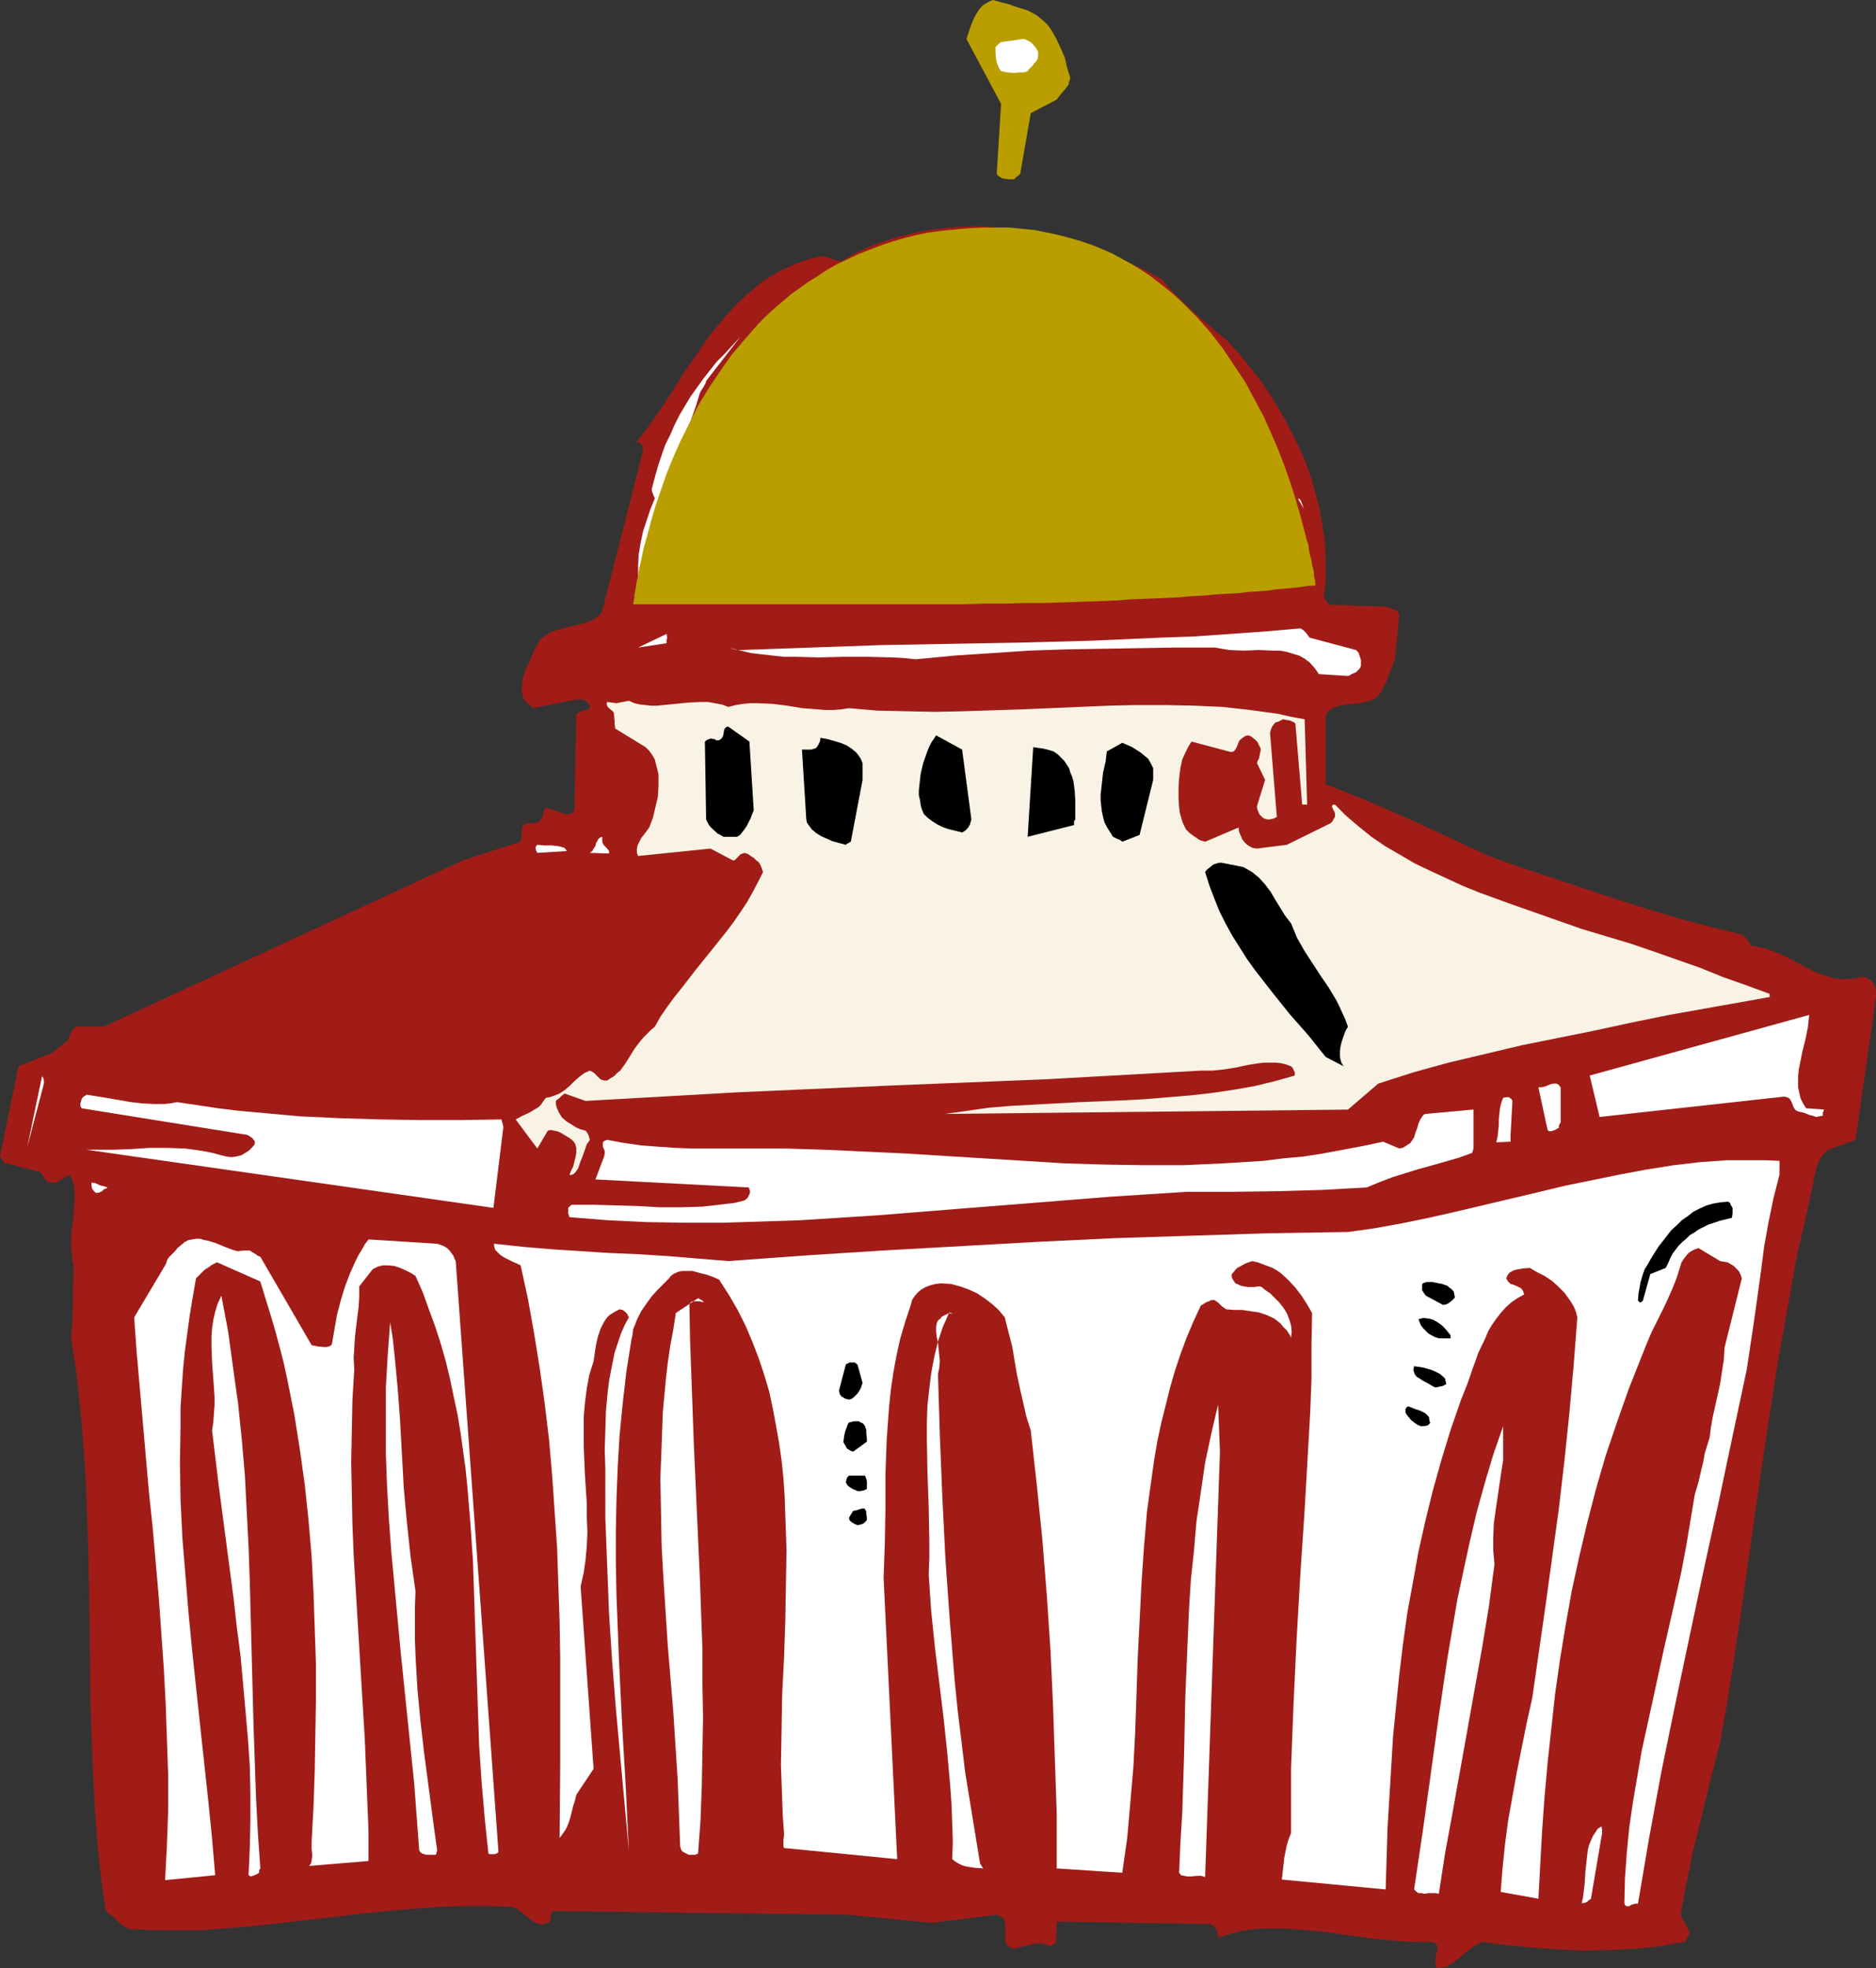 <?xml version="1.0" encoding="UTF-8" standalone="no"?>
<svg
   version="1.0"
   width="129.724mm"
   height="136.053mm"
   id="svg49"
   sodipodi:docname="Dome Building 7.wmf"
   xmlns:inkscape="http://www.inkscape.org/namespaces/inkscape"
   xmlns:sodipodi="http://sodipodi.sourceforge.net/DTD/sodipodi-0.dtd"
   xmlns="http://www.w3.org/2000/svg"
   xmlns:svg="http://www.w3.org/2000/svg">
  <rect width="100%" height="100%" fill="#333333" stroke="none"/>
  <sodipodi:namedview
     id="namedview49"
     pagecolor="#ffffff"
     bordercolor="#000000"
     borderopacity="0.25"
     inkscape:showpageshadow="2"
     inkscape:pageopacity="0.0"
     inkscape:pagecheckerboard="0"
     inkscape:deskcolor="#d1d1d1"
     inkscape:document-units="mm" />
  <defs
     id="defs1">
    <pattern
       id="WMFhbasepattern"
       patternUnits="userSpaceOnUse"
       width="6"
       height="6"
       x="0"
       y="0" />
  </defs>
  <path
     style="fill:#a11c17;fill-opacity:1;fill-rule:evenodd;stroke:none"
     d="m 490.294,260.503 v -0.808 -0.808 l -0.162,-0.808 -0.323,-0.97 -1.131,-1.131 -0.808,-0.485 -0.485,-0.162 -0.646,-0.162 -2.101,0.485 -1.939,0.162 h -1.778 l -1.939,-0.323 -1.778,-0.485 -1.778,-0.646 -1.616,-0.646 -1.778,-0.97 -3.394,-1.778 -3.555,-1.778 -1.778,-0.646 -1.778,-0.646 -1.939,-0.485 -1.939,-0.323 -0.485,-0.808 -0.485,-0.646 -0.646,-0.808 -0.808,-0.646 -8.565,-2.101 -8.565,-2.262 -8.403,-2.586 -8.242,-2.586 -16.483,-5.494 -8.242,-2.747 -8.08,-2.909 -10.666,-5.01 -10.504,-4.848 -10.504,-4.525 -5.171,-2.101 -5.333,-2.101 v -18.099 l 0.485,-0.646 0.485,-0.485 0.646,-0.485 0.646,-0.323 1.454,-0.485 1.778,-0.323 1.778,-0.162 1.778,-0.162 1.939,-0.485 1.616,-0.485 1.131,-0.97 0.808,-1.131 0.646,-1.293 0.646,-1.293 1.131,-2.909 1.131,-2.909 1.131,-11.474 -0.162,-0.485 -0.162,-0.485 -0.323,-0.162 -0.485,-0.323 -0.97,-0.323 -1.131,-0.485 -14.706,-0.485 -0.485,-0.162 -0.485,-0.485 -0.323,-0.646 -0.485,-0.485 0.485,-4.848 v -4.686 l -0.162,-4.686 -0.646,-4.525 -0.808,-4.686 -1.131,-4.363 -1.293,-4.363 -1.616,-4.363 -1.939,-4.202 -2.101,-4.202 -2.262,-4.04 -2.424,-4.04 -2.586,-3.717 -2.909,-3.717 -2.909,-3.555 -3.232,-3.555 -2.424,-1.939 -2.424,-2.101 -2.262,-1.939 -2.101,-1.939 -2.101,-1.939 -1.939,-1.939 -1.939,-2.101 -1.778,-1.939 -4.848,-2.586 -5.01,-2.262 -5.01,-2.262 -5.333,-1.778 -5.333,-1.616 -5.333,-1.293 -5.494,-0.97 -5.333,-0.646 -5.656,-0.323 h -2.586 l -2.747,0.162 -2.747,0.162 -2.747,0.323 -2.586,0.323 -2.747,0.485 -2.586,0.646 -2.586,0.646 -2.586,0.808 -2.586,0.808 -2.424,0.97 -2.586,1.131 -2.424,1.293 -2.424,1.454 -4.686,-1.454 -2.424,0.485 -2.262,0.646 -2.262,0.808 -2.101,0.97 -2.101,0.97 -1.939,1.131 -1.939,1.131 -1.778,1.293 -1.616,1.454 -1.778,1.454 -3.07,2.909 -2.909,3.394 -2.909,3.394 -2.586,3.717 -2.424,3.555 -2.586,3.717 -2.262,3.717 -2.424,3.717 -2.424,3.555 -2.424,3.394 -2.586,3.232 h 0.323 0.323 l 0.323,0.162 0.323,0.323 0.485,0.808 v 0.97 l -10.666,41.855 -0.646,0.97 -0.97,0.808 -0.97,0.646 -1.131,0.323 -1.131,0.485 -1.454,0.323 -2.586,0.646 -2.747,0.646 -1.293,0.485 -1.293,0.646 -0.97,0.646 -1.131,0.97 -0.646,1.293 -0.808,1.293 -0.646,1.616 -0.646,1.616 -0.808,1.454 -0.485,1.616 -0.485,1.454 -0.162,1.454 v 1.616 l 0.323,1.616 0.323,0.646 0.646,0.646 0.808,0.646 0.808,0.808 11.312,-2.262 h 0.97 l 1.131,0.162 0.485,0.323 0.323,0.323 0.485,0.485 0.323,0.646 -0.323,0.323 -0.323,0.323 -0.485,0.162 -0.485,0.162 -1.293,0.323 -0.485,0.323 -0.323,0.485 -0.485,24.887 -0.162,0.323 -0.323,0.323 -0.485,0.323 -0.97,0.162 -5.494,-1.778 -0.162,0.162 -0.162,0.323 -0.323,0.808 -0.162,0.808 -0.485,0.97 -0.323,0.485 -0.646,0.323 -0.808,0.162 h -0.646 -0.808 l -0.646,0.162 -0.646,0.323 -0.323,0.323 -0.162,0.323 v 0.808 0.808 l -0.162,0.97 v 0.485 l -0.162,0.646 -15.029,4.848 -93.889,43.471 h -6.787 l -0.646,0.162 -0.485,0.323 -0.323,0.323 -0.162,0.485 -0.97,2.262 -4.04,3.232 -8.888,3.555 L 0,302.196 l 0.323,0.323 0.162,0.162 v 0.162 0 l 0.162,0.162 0.162,0.323 0.323,0.485 9.211,2.424 0.323,0.162 0.162,0.162 0.485,0.808 0.485,0.808 0.646,0.646 h 0.485 l 0.485,0.162 h 1.293 l 3.555,-2.101 0.485,1.131 0.485,1.293 0.162,1.293 0.162,1.454 v 1.454 l -0.162,1.454 -0.162,3.07 -0.485,3.232 -0.162,3.07 v 1.778 l 0.162,1.454 0.162,1.616 0.323,1.454 v 2.747 l -0.162,2.586 v 4.686 l -0.162,4.525 -0.323,4.525 1.454,9.535 0.97,9.373 0.808,9.373 0.646,9.535 0.323,9.373 0.323,9.373 0.323,18.746 0.162,18.584 0.323,9.211 0.323,9.373 0.485,9.211 0.646,9.373 0.97,9.373 1.293,9.211 0.646,0.485 1.454,1.131 0.646,0.646 1.454,1.293 0.97,0.646 0.97,0.485 6.302,0.323 h 6.141 6.302 l 6.141,-0.485 6.302,-0.485 6.141,-0.646 12.605,-1.454 12.443,-1.454 6.464,-0.646 6.141,-0.485 6.302,-0.485 6.302,-0.162 h 6.302 l 6.141,0.162 0.646,0.323 0.646,0.162 0.97,0.808 1.131,0.808 1.131,0.97 0.97,0.808 1.293,0.485 0.485,0.162 h 0.808 l 0.646,-0.162 0.808,-0.162 0.323,-0.323 0.162,-0.323 0.162,-1.616 0.162,-0.323 0.323,-0.485 77.406,0.97 21.654,2.101 16.968,-2.101 0.485,0.162 0.485,0.323 0.485,0.162 0.323,0.323 0.323,0.808 0.162,0.97 v 2.101 2.262 l 0.323,0.646 0.485,0.485 0.485,0.323 0.646,0.162 h 0.646 l 0.646,-0.162 1.616,-0.323 1.778,-0.485 1.778,-0.323 h 0.646 l 0.808,0.162 0.808,0.162 0.646,0.323 h 0.646 l 0.485,-0.162 0.485,-0.485 0.323,-0.323 0.162,-5.333 40.077,0.646 0.323,0.162 0.485,0.162 0.323,0.323 0.323,0.485 0.485,1.131 0.162,1.293 3.07,-0.97 3.07,-0.808 3.394,-0.485 3.232,-0.162 h 3.394 l 3.555,0.162 3.555,0.323 3.555,0.323 7.11,0.97 7.272,0.97 3.555,0.323 3.555,0.323 3.555,0.162 h 3.394 0.808 l 0.485,0.162 0.323,0.323 0.323,0.323 0.162,0.485 v 0.323 l -0.162,0.97 -0.162,0.485 -0.162,0.485 -0.162,1.131 0.162,1.131 v 0.485 l 0.323,0.485 h 0.808 l 0.808,-0.162 0.646,-0.162 0.808,-0.323 1.293,-0.808 1.454,-1.131 1.454,-1.293 1.454,-1.131 1.454,-0.97 0.808,-0.485 0.808,-0.323 6.464,0.808 6.787,0.646 6.626,0.485 6.626,0.323 6.787,-0.162 6.626,-0.323 3.232,-0.323 3.232,-0.323 3.394,-0.646 3.232,-0.485 0.323,-0.485 0.162,-0.485 0.323,-0.646 0.485,-0.808 -2.424,-4.686 0.97,-5.494 1.131,-5.494 1.131,-5.656 1.454,-5.656 2.747,-11.474 2.909,-11.312 1.616,-9.05 1.454,-9.211 2.747,-18.099 2.586,-18.261 2.586,-18.099 2.747,-18.099 1.454,-9.211 1.616,-8.888 1.616,-9.05 1.616,-9.05 2.101,-9.05 1.939,-8.888 0.323,-1.616 0.323,-1.454 0.323,-1.454 0.323,-1.293 0.485,-1.131 0.646,-1.131 0.808,-0.97 0.97,-0.808 7.11,-2.586 z"
     id="path1" />
  <path
     style="fill:#ffffff;fill-opacity:1;fill-rule:evenodd;stroke:none"
     d="m 476.719,289.914 -4.686,-0.323 -0.808,-1.293 -0.646,-1.293 -0.323,-1.454 -0.323,-1.454 v -1.454 -1.454 l 0.162,-1.616 0.323,-1.616 0.646,-3.232 0.808,-3.232 0.646,-3.232 0.162,-1.616 0.162,-1.454 -57.368,15.837 2.586,10.827 48.318,-5.333 0.485,0.162 h 0.162 l 0.646,0.323 0.323,0.485 0.323,0.646 0.485,1.293 0.485,0.646 0.646,0.323 0.646,0.162 0.808,0.162 0.808,0.323 0.808,0.323 0.808,0.162 0.808,0.323 0.808,-0.162 0.97,-0.162 v -0.808 l 0.162,-0.323 z"
     id="path2" />
  <path
     style="fill:#ffffff;fill-opacity:1;fill-rule:evenodd;stroke:none"
     d="m 465.084,306.882 v -3.555 l -3.394,-0.162 h -3.555 -3.394 -3.394 l -6.949,0.485 -6.949,0.808 -7.11,1.131 -6.949,1.293 -7.11,1.454 -7.11,1.454 -14.221,3.394 -14.382,3.394 -7.11,1.616 -7.11,1.454 -7.11,1.293 -6.949,0.97 -20.523,0.323 -20.362,0.646 -20.2,0.646 -20.2,0.97 -20.2,1.131 -20.2,1.131 -20.2,1.293 -20.038,1.454 -7.918,-0.646 -7.757,-0.646 -7.595,-0.485 -7.757,-0.323 -15.029,-0.97 -7.595,-0.646 -7.595,-0.808 v 0.485 l 0.162,0.646 0.162,0.485 0.485,0.485 0.808,0.808 0.97,0.646 2.262,1.131 1.131,0.485 0.97,0.485 1.939,8.888 1.616,9.05 1.454,9.05 1.293,9.211 1.131,9.373 0.808,9.373 0.646,9.373 0.646,9.535 0.323,9.535 0.323,9.373 0.162,9.696 v 9.373 19.069 l -0.162,18.746 0.808,-1.131 0.808,-1.131 0.646,-1.454 0.485,-1.454 0.808,-3.232 0.485,-1.454 0.323,-1.454 4.525,-6.787 -3.394,-47.673 0.808,-3.555 0.485,-3.394 0.323,-3.555 0.162,-3.717 -0.162,-3.717 v -3.717 l -0.485,-7.434 -0.323,-7.595 v -3.878 -3.717 l 0.323,-3.717 0.485,-3.717 0.646,-3.555 1.131,-3.555 0.323,-2.262 0.323,-2.101 0.485,-2.101 0.646,-1.939 0.808,-1.616 0.485,-0.808 0.485,-0.646 0.646,-0.646 0.808,-0.485 0.808,-0.485 0.97,-0.485 0.808,0.162 0.646,0.485 0.485,0.485 0.485,0.97 -1.131,2.101 -0.97,2.262 -0.808,2.424 -0.808,2.424 -0.485,2.424 -0.485,2.424 -0.485,2.586 -0.323,2.586 -0.485,5.171 -0.162,5.171 -0.162,5.01 0.162,5.01 v 12.767 l 0.485,12.605 0.485,12.443 0.808,12.443 0.97,12.282 1.131,12.443 1.131,12.282 1.131,12.443 -0.808,-16.645 -0.97,-16.645 -0.808,-16.645 -0.646,-16.807 -0.162,-8.242 v -8.403 l 0.162,-8.403 0.323,-8.403 0.485,-8.242 0.808,-8.242 0.97,-8.403 1.293,-8.242 0.323,-1.454 0.162,-1.454 0.485,-1.131 0.485,-1.293 1.131,-2.262 1.454,-2.101 1.293,-1.778 1.454,-1.616 1.616,-1.616 1.454,-1.454 0.485,-0.646 0.646,-0.485 0.646,-0.323 0.808,-0.323 0.808,-0.162 h 0.808 1.939 l 1.778,0.485 1.939,0.485 1.778,0.646 1.454,0.646 2.586,4.04 2.262,3.878 2.101,4.202 1.778,4.202 1.616,4.202 1.454,4.363 1.293,4.363 0.97,4.525 0.808,4.363 0.808,4.525 0.646,4.525 0.485,4.686 0.323,4.686 0.162,4.686 0.323,9.373 -0.162,9.373 -0.162,9.535 -0.323,9.373 -0.485,9.373 -0.162,9.373 -0.162,9.211 0.162,4.363 0.162,4.525 0.162,4.525 0.323,4.363 v 0.808 l -0.162,0.808 v 0.646 0.808 0.323 l 0.162,0.485 29.573,2.909 -3.555,-73.529 0.323,-9.05 0.162,-9.05 v -9.05 l 0.323,-8.888 0.323,-4.525 0.323,-4.363 0.485,-4.525 0.646,-4.363 0.808,-4.363 0.97,-4.363 1.293,-4.363 1.454,-4.363 0.323,-1.293 0.646,-0.97 0.808,-0.97 0.97,-0.808 1.131,-0.646 1.293,-0.485 1.293,-0.323 1.454,-0.162 2.586,0.162 2.424,0.646 2.262,0.808 2.101,0.97 1.939,1.293 1.939,1.454 1.778,1.616 1.616,1.939 0.97,3.878 0.97,3.717 0.646,3.878 0.646,3.717 0.808,3.717 0.808,3.555 0.808,3.555 1.131,3.555 1.616,14.544 1.454,14.383 1.131,14.221 0.97,14.383 0.646,14.059 0.485,14.221 0.485,14.221 v 14.383 l 17.13,1.131 0.646,-4.525 0.646,-4.525 0.808,-9.211 0.808,-9.373 0.485,-9.373 0.646,-19.069 0.485,-9.535 0.485,-9.696 0.646,-9.535 0.808,-9.535 0.646,-4.686 0.646,-4.686 0.646,-4.525 0.808,-4.686 0.97,-4.525 1.131,-4.525 1.131,-4.525 1.293,-4.525 1.454,-4.363 1.616,-4.363 1.778,-4.202 1.939,-4.202 0.808,-0.485 0.808,-0.485 0.646,-0.162 v -0.162 h 0.162 l 0.485,-0.162 h 0.646 l 0.485,0.323 0.485,0.323 0.485,0.485 0.485,0.485 1.131,0.808 2.101,0.162 h 2.101 l 2.101,0.323 2.262,0.323 1.939,0.646 2.101,0.97 0.808,0.646 0.808,0.646 0.808,0.97 0.808,0.808 0.323,0.485 0.323,0.485 0.323,0.485 0.162,0.485 v 0.162 l 0.162,-1.778 -0.162,-1.616 -0.485,-1.616 -0.646,-1.616 -0.808,-1.293 -1.131,-1.454 -1.131,-1.131 -1.293,-1.293 -0.97,-0.646 -0.646,-0.485 -0.323,-0.323 -0.323,-0.162 v 0 l -0.162,-0.162 h -0.808 l -0.808,0.162 h -1.778 l -0.97,-0.162 -0.808,-0.162 -0.646,-0.323 -0.808,-0.323 -0.323,-0.485 -0.323,-0.485 -0.323,-0.646 v -0.808 l 0.485,-0.485 0.485,-0.646 0.485,-0.485 0.646,-0.323 1.454,-0.808 1.778,-0.646 1.454,0.323 1.293,0.485 1.293,0.485 1.293,0.485 1.131,0.646 1.131,0.808 1.939,1.778 1.778,1.939 1.616,2.101 1.454,2.262 1.293,2.262 -0.162,8.565 v 8.727 l -0.323,8.565 -0.485,8.565 -0.97,16.968 -1.131,16.968 -0.97,16.807 -0.808,16.968 -0.323,8.403 -0.323,8.403 v 8.403 8.565 l -0.646,1.616 -0.485,1.616 -0.323,1.616 -0.323,1.616 -0.323,2.909 -0.162,1.454 -0.162,1.293 27.149,2.586 0.485,-15.999 0.485,-8.08 0.485,-7.918 0.485,-8.08 0.808,-8.08 0.808,-7.918 0.97,-8.08 1.131,-8.08 1.454,-7.918 1.454,-8.08 1.778,-7.918 1.939,-7.918 2.262,-8.08 2.424,-7.918 2.747,-7.918 1.616,-4.04 1.454,-4.202 1.454,-4.04 1.778,-3.717 0.808,-1.939 0.97,-1.616 1.131,-1.616 1.131,-1.454 1.293,-1.454 1.454,-1.293 1.616,-1.131 1.778,-0.97 -0.162,-0.485 -0.162,-0.485 -0.485,-0.646 -0.646,-0.323 -0.646,-0.323 -0.808,-0.323 -0.646,-0.162 -0.646,-0.646 -0.485,-0.808 0.323,-0.808 0.485,-0.646 0.808,-0.485 0.808,-0.323 0.97,-0.162 0.808,-0.162 1.939,-0.162 1.939,1.131 1.939,0.97 1.939,1.293 1.616,1.454 1.616,1.616 1.293,1.778 0.646,0.97 0.646,1.131 0.485,1.293 0.323,1.293 -0.97,12.605 -1.131,12.605 -1.293,12.443 -1.454,12.443 -3.394,24.725 -3.555,24.725 -1.454,6.464 -1.293,6.464 -1.293,6.464 -1.131,6.302 -1.131,6.302 -0.808,6.141 -0.646,6.302 -0.485,6.141 v 0 l 9.858,1.778 0.485,-8.888 0.485,-8.888 0.646,-8.888 0.808,-9.05 0.97,-8.888 0.97,-8.888 1.293,-9.05 1.454,-8.888 1.616,-9.05 1.939,-8.888 2.101,-8.888 2.262,-8.727 2.586,-8.888 2.909,-8.565 3.07,-8.727 3.394,-8.565 1.293,-3.232 1.293,-3.07 2.909,-5.818 1.293,-2.747 1.293,-2.909 1.131,-2.909 0.97,-3.07 0.162,-0.646 0.485,-0.808 0.485,-0.646 0.485,-0.646 0.646,-0.646 0.808,-0.485 0.646,-0.323 0.97,-0.323 5.656,3.394 0.97,0.162 0.97,0.162 0.808,0.485 0.808,0.485 0.646,0.646 0.646,0.646 0.485,0.97 0.323,0.97 -4.525,18.099 -0.162,3.07 -0.485,3.07 -0.485,3.232 -0.646,2.909 -0.646,2.909 -0.646,2.909 -0.485,2.747 -0.323,2.586 -0.646,2.101 -0.646,2.101 -0.323,1.939 -0.485,1.939 -0.808,3.555 -0.485,1.616 -0.485,1.616 -1.131,6.787 -1.131,6.787 -1.293,6.787 -1.454,6.626 -3.07,13.413 -2.909,13.413 -2.909,13.251 -1.131,6.626 -1.131,6.626 -0.97,6.626 -0.646,6.626 -0.485,6.626 -0.162,6.626 0.162,0.485 0.323,0.323 h 0.323 0.485 l 0.485,-0.323 0.485,-0.162 0.646,-0.162 h 0.646 l 1.454,-8.565 1.454,-8.565 3.232,-17.453 3.555,-17.291 3.717,-17.615 3.717,-17.453 1.939,-8.888 1.939,-8.727 3.717,-17.615 3.717,-17.453 0.97,-6.464 0.97,-6.464 1.778,-12.767 0.808,-6.302 1.131,-6.302 1.293,-6.302 z"
     id="path3" />
  <path
     style="fill:#f8f3e4;fill-opacity:1;fill-rule:evenodd;stroke:none"
     d="m 462.499,259.695 -6.141,-2.262 -5.979,-2.101 -5.979,-2.424 -11.958,-4.202 -6.141,-2.101 -6.464,-1.939 -6.464,-1.939 -17.938,-6.302 -8.888,-3.232 -4.363,-1.778 -4.202,-1.939 -4.202,-1.939 -4.04,-1.939 -3.878,-2.262 -3.878,-2.262 -3.555,-2.424 -3.394,-2.747 -3.232,-2.747 -2.909,-2.909 h -0.485 l -0.162,0.162 -0.162,0.323 0.162,0.323 0.162,0.485 0.323,0.485 0.162,0.485 v 0.323 0.646 l -0.323,0.485 -0.323,0.646 -0.485,0.485 -11.474,5.656 -7.757,0.97 -1.131,-0.162 -0.646,-0.323 -0.808,-0.485 -0.646,-0.646 -0.646,-0.808 -0.323,-0.808 -0.485,-1.131 -0.162,-1.131 -8.726,3.717 -0.485,-0.162 -0.646,-0.162 -0.646,-0.323 -0.646,-0.485 -0.97,-0.646 -0.808,-0.646 -0.808,-0.808 -0.485,-0.97 -0.485,-1.131 -0.323,-1.131 -0.323,-1.131 -0.162,-1.293 -0.162,-2.424 v -2.747 l 0.162,-2.586 0.323,-2.586 0.485,-2.262 0.808,-1.778 0.808,-1.616 0.808,-1.293 10.342,2.747 0.646,-0.162 0.323,-0.323 0.323,-0.485 0.323,-0.646 0.485,-1.293 0.485,-0.485 0.646,-0.485 0.485,-0.323 0.646,-0.162 0.646,0.162 0.485,0.323 0.808,0.646 0.646,0.646 0.323,0.808 0.323,0.485 0.162,0.646 -0.162,0.808 -0.162,0.808 -0.162,0.808 -0.323,0.485 -0.162,0.646 2.101,4.363 -2.101,6.787 v 0.485 l 0.162,0.646 0.485,1.131 0.485,0.485 0.323,0.323 0.646,0.323 0.646,0.162 h 0.485 l 0.808,-0.162 0.485,-0.162 0.646,-0.323 -1.778,-21.978 0.162,-0.646 0.162,-0.485 0.323,-0.646 0.485,-0.646 0.323,-0.323 0.646,-0.162 0.646,-0.323 0.646,-0.323 0.808,0.162 0.97,0.162 0.808,0.323 0.323,0.162 0.323,0.323 1.778,21.17 h 1.293 l -0.646,-22.301 -3.555,-0.646 -3.555,-0.808 -3.555,-0.485 -3.555,-0.485 -7.272,-0.808 -7.434,-0.323 -7.434,-0.162 h -7.434 l -7.434,0.162 -7.595,0.323 -15.19,0.646 -15.19,0.485 -7.434,0.162 -7.434,-0.162 -7.595,-0.162 -7.434,-0.646 -2.101,0.323 -1.939,0.162 h -2.101 l -1.939,-0.162 -4.202,-0.323 -3.878,-0.646 -3.878,-0.485 -3.878,-0.162 h -1.778 l -1.939,0.162 -1.939,0.323 -1.939,0.485 -1.778,-0.646 -1.778,-0.323 -1.778,-0.323 h -1.778 l -3.394,0.162 -3.232,0.323 -3.232,0.323 -1.616,0.162 h -1.616 l -1.454,-0.162 -1.454,-0.162 -1.454,-0.323 -1.454,-0.646 -0.808,0.162 -0.808,0.162 -1.616,0.323 -1.293,-0.162 -1.131,-0.162 -0.162,0.485 0.162,0.485 0.162,0.323 0.485,0.485 0.808,0.646 0.323,0.485 v 0.485 l 0.162,1.616 v 0.808 l 0.162,1.131 7.918,4.848 0.97,0.97 0.808,1.131 0.646,1.131 0.323,1.293 0.323,1.293 0.323,1.293 v 1.454 1.454 l -0.162,2.909 -0.646,2.747 -0.646,2.747 -0.97,2.586 -1.454,1.939 -0.646,0.808 -0.485,0.97 -0.485,0.97 -0.162,0.97 v 0.97 l 0.323,0.808 18.907,-1.939 5.818,3.07 h 0.485 l 0.323,-0.323 0.646,-0.646 0.646,-0.646 0.485,-0.162 0.485,-0.162 0.97,0.323 0.646,0.485 0.808,0.485 0.646,0.646 0.646,0.485 0.485,0.808 0.323,0.808 0.323,0.97 -1.293,2.586 -1.454,2.747 -1.454,2.586 -1.616,2.424 -1.778,2.586 -1.939,2.586 -3.878,4.848 -4.04,5.01 -3.878,5.01 -1.939,2.424 -1.778,2.424 -1.778,2.586 -1.454,2.586 -1.131,0.97 -0.97,0.97 -0.97,0.97 -0.808,0.97 -1.454,1.939 -1.293,2.101 -1.131,1.778 -1.293,1.778 -0.808,0.646 -0.808,0.808 -0.808,0.485 -0.97,0.646 h -0.808 l -0.646,-0.162 -0.485,-0.323 -0.485,-0.485 -0.485,-0.485 -0.485,-0.485 -0.485,-0.323 -0.646,-0.323 -1.454,0.646 -1.293,0.97 -1.293,1.131 -1.131,1.131 -1.293,1.131 -1.454,0.97 -1.616,0.646 -0.97,0.323 -0.97,0.162 -0.646,0.808 -0.323,0.485 -0.323,0.485 -0.646,0.646 -0.808,0.485 -1.616,0.97 -1.778,0.808 -1.778,0.97 5.656,7.595 2.747,-4.686 0.808,-0.162 0.808,0.162 0.808,0.162 0.808,0.323 1.616,0.97 0.808,0.485 0.646,0.485 0.485,0.485 0.323,0.485 0.323,1.131 v 1.131 l -0.162,1.131 -0.323,1.293 -0.323,1.293 -0.485,0.97 -0.485,1.131 0.323,0.162 0.485,-0.162 0.323,-0.162 0.323,-0.323 0.485,-0.646 0.323,-0.485 0.485,-1.454 0.646,-1.616 0.646,-1.778 0.485,-1.454 0.485,-0.646 0.323,-0.485 -0.162,-0.485 -0.162,-0.646 -0.323,-0.646 -0.485,-0.646 -1.293,-0.323 -1.131,-0.485 -1.293,-0.808 -1.293,-0.808 -1.131,-0.97 -0.808,-1.293 -0.646,-1.454 -0.162,-0.808 v -0.808 l 0.323,-0.323 0.485,-0.323 0.646,-0.646 0.808,-0.646 5.494,1.939 20.038,-1.131 19.877,-1.131 40.238,-1.778 40.238,-1.616 20.2,-1.131 20.2,-1.131 h 1.454 1.616 l 3.07,-0.323 3.07,-0.485 2.909,-0.646 3.07,-0.485 1.454,-0.162 h 1.454 1.454 l 1.454,0.162 1.293,0.323 1.293,0.485 0.485,0.485 0.162,0.485 0.323,0.485 v 0.97 l -5.171,1.454 -5.333,1.293 -5.494,0.97 -5.494,0.808 -5.656,0.646 -5.818,0.485 -5.818,0.485 -5.818,0.323 -11.797,0.485 -11.797,0.646 -5.979,0.323 -5.818,0.485 -5.656,0.808 -5.818,0.808 105.363,-1.131 7.918,-6.787 4.525,-1.454 4.525,-1.454 9.373,-2.586 9.534,-2.262 9.534,-2.262 19.23,-3.878 9.696,-2.101 9.534,-1.939 26.341,-4.686 z"
     id="path4" />
  <path
     style="fill:#000000;fill-opacity:1;fill-rule:evenodd;stroke:none"
     d="m 452.803,317.063 v -0.646 -0.808 l -0.485,-0.808 -0.162,-0.485 -0.485,-0.323 -1.939,0.162 -1.939,0.323 -1.778,0.485 -1.778,0.808 -1.616,0.808 -1.454,1.131 -1.616,1.131 -1.293,1.293 -1.454,1.293 -1.131,1.454 -1.131,1.454 -1.131,1.454 -1.939,3.07 -0.808,1.454 -0.808,1.293 -0.485,1.293 -0.323,1.131 -0.323,1.131 -0.162,0.97 -0.323,1.778 -0.162,1.939 0.323,0.323 0.162,0.162 0.485,-0.162 0.323,-0.323 1.939,-6.949 4.04,-1.616 0.646,-1.293 0.485,-1.131 0.646,-1.293 1.616,-2.101 0.97,-0.97 0.97,-0.808 0.97,-0.97 1.131,-0.646 1.131,-0.808 1.293,-0.646 1.293,-0.646 1.454,-0.485 1.454,-0.485 3.232,-0.808 z"
     id="path5" />
  <path
     style="fill:#ffffff;fill-opacity:1;fill-rule:evenodd;stroke:none"
     d="m 418.705,478.989 v -0.808 l -0.162,-0.97 -0.97,0.646 -0.646,0.97 -0.646,0.97 -0.485,1.131 -0.485,1.131 -0.323,1.293 -0.323,2.747 -0.323,2.909 -0.162,2.909 -0.323,2.747 -0.162,1.293 -0.323,1.293 h 0.646 l 0.808,-0.323 0.485,-0.485 0.323,-0.162 0.162,-0.162 z"
     id="path6" />
  <path
     style="fill:#ffffff;fill-opacity:1;fill-rule:evenodd;stroke:none"
     d="m 407.878,293.308 v -9.211 l -0.323,-0.323 -0.162,-0.323 -0.646,-0.323 h -0.808 l -0.646,0.162 -1.616,0.646 -0.808,0.162 h -0.808 l 2.262,10.504 0.162,0.646 0.323,0.323 h 0.323 0.323 l 0.97,-0.323 0.485,-0.323 0.485,-0.162 v -0.162 -0.323 l 0.162,-0.485 z"
     id="path7" />
  <path
     style="fill:#ffffff;fill-opacity:1;fill-rule:evenodd;stroke:none"
     d="m 394.788,296.54 0.485,-8.888 -0.162,-0.323 -0.323,-0.323 -0.485,-0.323 h -0.646 l -0.808,0.162 -0.485,1.293 -0.323,1.293 -0.162,1.454 -0.162,1.454 v 1.616 l -0.323,3.07 -0.323,1.454 3.717,-0.162 z"
     id="path8" />
  <path
     style="fill:#ffffff;fill-opacity:1;fill-rule:evenodd;stroke:none"
     d="m 392.849,381.543 v -8.888 l -2.586,7.434 -2.262,7.595 -2.101,7.595 -1.778,7.595 -1.616,7.434 -1.616,7.595 -1.293,7.595 -1.293,7.595 -2.262,15.191 -2.101,15.191 -2.101,15.029 -2.262,15.191 0.485,0.485 0.646,0.485 h 0.808 l 0.808,0.162 0.97,-0.162 h 0.97 0.97 l 0.808,0.162 1.616,-10.504 1.939,-10.504 0.97,-5.494 0.97,-5.333 1.939,-10.827 3.878,-21.655 1.778,-10.827 1.454,-10.989 -0.323,-3.555 v -3.555 l 0.162,-3.555 0.485,-3.555 0.485,-3.232 0.485,-3.394 0.485,-3.232 z"
     id="path9" />
  <path
     style="fill:#ffffff;fill-opacity:1;fill-rule:evenodd;stroke:none"
     d="m 385.092,300.095 v -10.181 l -12.443,1.131 -0.485,0.162 -0.323,0.323 -0.646,0.97 -0.485,1.131 -0.323,1.131 -0.485,1.293 -0.323,1.131 -0.646,0.97 -0.323,0.485 -0.485,0.323 -0.485,0.323 -0.485,0.323 -0.646,0.323 -0.808,0.162 -4.202,-1.778 -5.333,1.131 -5.171,0.97 -5.171,0.97 -5.171,0.808 -5.333,0.485 -5.171,0.646 -5.171,0.323 -5.171,0.323 -10.504,0.485 h -10.342 l -10.342,-0.162 -10.504,-0.323 -10.342,-0.646 -10.504,-0.646 -20.846,-1.293 -10.342,-0.485 -10.504,-0.485 -10.504,-0.323 h -10.504 -9.211 -4.525 l -4.363,-0.162 -4.525,-0.323 -4.363,-0.323 -4.525,-0.646 -4.363,-0.808 -0.485,0.162 -0.323,0.162 -0.323,0.323 v 0.485 0.646 l 0.485,1.131 v 0.646 l -0.162,0.808 -2.262,5.979 40.077,2.101 0.162,0.485 0.162,0.485 v 0.323 l -0.162,0.485 -0.485,0.97 -0.808,0.646 -2.586,0.646 -2.747,0.323 -2.747,0.323 -2.909,0.323 -5.494,0.162 h -5.656 l -5.818,-0.323 -5.656,-0.162 -5.656,-0.162 h -5.818 l -0.323,0.162 -0.323,0.323 -0.323,0.323 v 0.485 0.97 l 0.323,0.97 10.019,0.808 10.019,0.485 10.019,0.162 h 10.181 l 10.019,-0.323 10.019,-0.323 10.181,-0.646 10.019,-0.646 20.2,-1.616 20.362,-1.616 20.2,-1.616 10.019,-0.646 10.181,-0.646 h 11.958 l 11.635,-0.162 11.474,-0.323 5.818,-0.323 5.979,-0.323 3.555,-1.454 3.394,-1.293 6.787,-2.101 3.555,-0.97 3.394,-0.97 3.394,-0.97 3.555,-1.293 z"
     id="path10" />
  <path
     style="fill:#000000;fill-opacity:1;fill-rule:evenodd;stroke:none"
     d="m 379.921,337.425 -0.646,-0.646 -0.485,-0.323 -0.485,-0.485 -1.454,-0.485 -1.616,-0.323 -0.808,-0.162 h -0.808 -0.808 l -0.97,0.323 -0.162,0.323 v 0.485 0.485 0.485 l 0.485,0.808 0.485,0.646 4.525,2.424 0.808,-0.162 0.646,-0.323 0.808,-0.646 0.808,-0.808 z"
     id="path11" />
  <path
     style="fill:#000000;fill-opacity:1;fill-rule:evenodd;stroke:none"
     d="m 379.113,348.899 -0.646,-0.808 -0.808,-0.97 -0.808,-0.808 -1.131,-0.808 -1.131,-0.646 -1.131,-0.323 -1.454,-0.162 -0.646,0.162 -0.646,0.162 0.323,0.808 0.323,0.808 0.646,0.808 0.646,0.646 0.646,0.646 0.808,0.485 0.97,0.485 0.97,0.323 h 3.07 z"
     id="path12" />
  <path
     style="fill:#000000;fill-opacity:1;fill-rule:evenodd;stroke:none"
     d="m 377.659,360.211 -0.646,-0.646 -0.808,-0.646 -0.97,-0.485 -1.131,-0.485 -1.131,-0.323 -1.131,-0.323 -1.131,-0.162 -1.131,-0.162 -0.162,0.646 v 0.485 l 0.162,0.485 0.162,0.485 0.485,0.646 0.808,0.485 0.97,0.646 0.97,0.485 1.939,1.131 h 0.646 l 0.646,-0.162 0.808,-0.162 0.97,-0.485 z"
     id="path13" />
  <path
     style="fill:#000000;fill-opacity:1;fill-rule:evenodd;stroke:none"
     d="m 373.619,371.362 -0.162,-1.131 -0.485,-0.485 -0.485,-0.485 -1.293,-0.646 -1.454,-0.485 -0.808,-0.323 -0.808,-0.323 -0.485,0.162 -0.162,0.323 -0.162,0.323 v 0.323 0.323 l 0.162,0.485 0.646,0.808 0.646,0.808 0.808,0.646 0.97,0.646 0.808,0.323 h 0.646 l 0.97,-0.162 0.323,-0.162 0.323,-0.323 0.162,-0.323 z"
     id="path14" />
  <path
     style="fill:#ffffff;fill-opacity:1;fill-rule:evenodd;stroke:none"
     d="m 355.681,173.399 v -0.97 l -0.323,-0.97 -0.323,-0.97 -0.323,-0.323 -0.323,-0.323 -12.12,-3.232 -0.97,-1.293 -0.646,-0.646 -0.808,-0.485 -9.211,0.808 -9.05,0.646 -9.211,0.646 -9.05,0.323 -18.261,0.808 -18.261,0.485 -18.099,0.323 -18.261,0.323 -18.261,0.646 -18.261,0.646 h -0.97 l -0.97,-0.162 -0.646,-0.162 -0.323,-0.162 v 0 l 2.586,0.646 2.747,0.646 2.747,0.323 2.909,0.323 2.909,0.323 h 3.07 l 6.141,0.162 6.302,-0.162 h 6.302 l 6.464,0.162 3.07,0.162 3.07,0.323 5.171,-0.485 5.01,-0.485 9.858,-0.646 9.534,-0.646 9.534,-0.323 9.696,-0.162 9.534,-0.162 9.696,-0.162 h 10.181 l 1.778,0.323 1.939,0.323 3.878,0.162 3.878,-0.162 3.717,0.162 h 1.778 l 1.778,0.323 1.616,0.485 1.616,0.485 1.454,0.808 1.293,0.97 1.293,1.454 0.485,0.646 0.646,0.97 7.595,0.485 0.485,-0.162 0.485,-0.323 1.131,-0.485 0.485,-0.485 0.485,-0.485 0.323,-0.646 z"
     id="path15" />
  <path
     style="fill:#000000;fill-opacity:1;fill-rule:evenodd;stroke:none"
     d="m 351.156,278.602 -0.323,-0.485 -0.323,-0.646 -0.323,-1.293 v -1.454 l 0.162,-1.293 0.323,-1.293 0.485,-1.454 0.485,-1.293 0.646,-1.131 -0.646,-1.778 -0.808,-1.778 -0.808,-1.778 -0.808,-1.616 -1.939,-3.232 -2.101,-3.07 -2.101,-3.232 -2.101,-3.232 -1.939,-3.394 -0.808,-1.939 -0.808,-1.939 -1.616,-2.101 -1.293,-2.101 -1.293,-2.101 -1.131,-1.939 -1.454,-1.939 -1.616,-1.778 -0.808,-0.646 -0.97,-0.808 -1.131,-0.646 -1.131,-0.646 -5.656,-1.131 h -0.646 l -0.646,0.162 -0.97,0.323 -0.97,0.808 -0.646,0.485 -0.485,0.646 1.131,3.555 1.293,3.394 1.293,3.232 1.616,3.232 1.778,3.232 1.939,3.07 1.939,3.07 2.101,2.909 4.525,5.818 4.525,5.656 4.848,5.494 4.525,5.656 z"
     id="path16" />
  <path
     style="fill:#ffffff;fill-opacity:1;fill-rule:evenodd;stroke:none"
     d="m 340.976,133.322 -0.323,-0.646 -0.323,-0.97 -0.323,-0.808 -0.323,-0.485 -0.485,-0.162 z"
     id="path17" />
  <path
     style="fill:#ffffff;fill-opacity:1;fill-rule:evenodd;stroke:none"
     d="m 326.916,125.242 -28.442,1.293 25.371,1.293 v 0 l 0.162,0.162 0.485,-0.162 0.646,-0.323 0.646,-0.485 0.646,-0.485 0.485,-0.485 0.162,-0.485 -0.162,-0.162 z"
     id="path18" />
  <path
     style="fill:#ffffff;fill-opacity:1;fill-rule:evenodd;stroke:none"
     d="m 323.684,105.365 -0.646,-0.97 -14.867,-1.293 -0.485,0.162 -0.485,0.485 -0.162,0.646 -0.323,0.485 -0.323,0.485 -0.323,0.485 -0.485,0.323 h -0.808 18.907 z"
     id="path19" />
  <path
     style="fill:#ffffff;fill-opacity:1;fill-rule:evenodd;stroke:none"
     d="m 318.836,379.28 -0.485,-12.282 -1.778,7.595 -1.616,7.595 -1.131,7.757 -1.131,7.595 -0.646,7.595 -0.808,7.595 -0.485,7.595 -0.323,7.595 -0.646,15.191 -0.323,15.352 -0.485,15.352 -0.485,7.757 -0.323,7.757 0.485,0.646 0.808,0.162 0.808,0.162 h 0.97 l 1.778,-0.162 h 0.97 l 0.97,0.323 z"
     id="path20" />
  <path
     style="fill:#ffffff;fill-opacity:1;fill-rule:evenodd;stroke:none"
     d="m 309.14,91.305 -11.312,0.485 z"
     id="path21" />
  <path
     style="fill:#000000;fill-opacity:1;fill-rule:evenodd;stroke:none"
     d="m 301.384,203.78 v -3.07 l -0.646,-1.293 -0.646,-1.131 -0.97,-0.808 -0.97,-0.808 -2.262,-1.454 -2.586,-1.131 -4.04,2.262 -0.323,2.747 -0.646,2.747 -0.323,2.909 -0.323,2.909 v 1.454 l 0.162,1.454 0.162,1.454 0.323,1.454 0.323,1.293 0.646,1.293 0.808,1.293 0.808,1.293 0.97,0.485 0.808,0.323 0.485,0.323 0.162,0.162 v 0 l 4.525,-1.778 z"
     id="path22" />
  <path
     style="fill:#ffffff;fill-opacity:1;fill-rule:evenodd;stroke:none"
     d="m 294.596,81.447 -9.211,-3.07 0.162,0.646 0.162,0.485 0.485,0.808 0.646,0.646 0.485,0.323 0.485,0.162 z"
     id="path23" />
  <path
     style="fill:#ffffff;fill-opacity:1;fill-rule:evenodd;stroke:none"
     d="m 283.931,90.982 -4.202,-0.485 0.323,0.646 0.485,0.323 0.485,0.162 h 0.646 0.485 0.646 0.485 l 0.646,0.162 z"
     id="path24" />
  <path
     style="fill:#000000;fill-opacity:1;fill-rule:evenodd;stroke:none"
     d="m 281.022,214.123 v -2.586 -2.586 l -0.162,-2.424 -0.323,-2.424 -0.323,-1.131 -0.485,-1.131 -0.323,-1.131 -0.646,-0.97 -0.646,-0.97 -0.808,-0.808 -0.808,-0.808 -1.131,-0.808 -1.616,-0.485 -1.454,-0.323 -1.293,-0.162 -0.97,-0.162 -1.454,23.432 12.12,-3.07 v -0.646 -0.323 z"
     id="path25" />
  <path
     style="fill:#ba9e00;fill-opacity:1;fill-rule:evenodd;stroke:none"
     d="m 279.729,20.362 -0.808,-2.586 -0.646,-2.747 -1.131,-2.586 -1.131,-2.424 -1.293,-2.262 -0.808,-1.131 -0.97,-0.97 -0.97,-0.808 L 271.003,4.04 269.872,3.394 268.579,2.747 267.125,2.262 265.993,1.939 263.731,1.131 261.792,0.646 259.529,0 l -0.808,0.323 -0.646,0.323 -1.293,0.808 -0.97,1.131 -0.808,1.293 -0.646,1.293 -0.646,1.616 -1.131,3.394 9.05,16.968 -1.131,18.261 0.323,0.485 0.485,0.323 0.485,0.323 0.646,0.162 1.293,0.162 h 1.293 l 0.646,-0.646 0.485,-0.323 0.485,-0.485 2.747,-15.837 6.787,-3.555 0.97,-1.293 1.131,-1.293 0.97,-1.293 0.162,-0.808 z"
     id="path26" />
  <path
     style="fill:#ffffff;fill-opacity:1;fill-rule:evenodd;stroke:none"
     d="m 271.326,13.575 -0.646,-1.131 -0.808,-0.97 -0.485,-0.485 -0.646,-0.323 -0.646,-0.323 -0.646,-0.162 -5.818,0.808 -0.646,0.485 -0.323,0.323 -0.485,0.485 v 1.616 l 0.162,1.616 0.162,0.808 0.323,0.808 0.323,0.808 0.485,0.646 1.616,0.323 1.616,0.162 1.778,-0.162 h 0.97 l 0.97,-0.323 0.323,-0.485 0.97,-0.97 0.485,-0.646 0.485,-0.485 0.323,-0.646 0.162,-0.808 z"
     id="path27" />
  <path
     style="fill:#ffffff;fill-opacity:1;fill-rule:evenodd;stroke:none"
     d="m 258.237,63.348 h -0.323 l -0.646,-0.162 -0.646,-0.323 -0.808,-0.162 h 0.485 l 0.646,0.162 0.646,0.162 z"
     id="path28" />
  <path
     style="fill:#ffffff;fill-opacity:1;fill-rule:evenodd;stroke:none"
     d="m 256.136,486.907 -1.293,-7.918 -1.293,-7.918 -1.293,-7.919 -0.97,-8.08 -0.97,-7.918 -0.808,-7.918 -1.293,-15.999 -1.131,-15.999 -0.808,-16.16 -0.646,-15.999 -0.485,-15.999 0.323,-1.616 0.162,-1.778 -0.162,-1.616 -0.162,-1.616 -0.162,-1.616 -0.323,-1.454 -0.162,-1.454 v -1.293 l 0.162,-0.808 0.162,-0.485 0.323,-0.485 0.485,-0.323 0.323,-0.485 0.646,-0.323 0.646,-0.323 0.646,-0.323 0.485,0.162 h 0.485 l 0.162,0.162 v 0 0 l -0.162,-0.162 -0.485,-0.162 -0.485,-0.162 -0.808,1.939 -0.808,1.778 -1.293,3.878 -0.97,4.04 -0.808,4.202 -0.485,4.04 -0.485,4.363 -0.162,4.363 v 4.363 l 0.162,8.888 0.323,8.888 0.162,9.05 v 4.363 l -0.162,4.363 0.323,4.848 0.323,4.686 0.97,9.373 1.131,9.211 1.131,9.211 0.97,9.211 0.808,9.05 0.323,4.686 0.162,4.686 0.162,4.686 -0.162,4.686 0.808,0.646 0.808,0.485 0.97,0.485 1.131,0.323 2.101,0.323 2.262,0.162 z"
     id="path29" />
  <path
     style="fill:#000000;fill-opacity:1;fill-rule:evenodd;stroke:none"
     d="m 253.873,214.123 -2.424,-18.261 -6.787,-3.717 -0.646,0.97 -0.646,0.97 -0.646,1.293 -0.485,1.293 -0.97,2.747 -0.646,2.747 -0.323,2.909 -0.162,1.454 v 1.293 l 0.323,1.293 0.162,1.293 0.323,1.131 0.485,1.131 0.97,0.97 1.293,0.97 1.293,0.808 1.293,0.646 1.293,0.485 1.293,0.323 2.586,0.646 0.808,-0.485 0.808,-0.808 0.485,-0.97 0.162,-0.646 z"
     id="path30" />
  <path
     style="fill:#ffffff;fill-opacity:1;fill-rule:evenodd;stroke:none"
     d="m 245.955,151.26 -0.646,0.162 -0.646,0.162 -0.646,0.162 h -0.485 0.323 l 0.646,-0.162 0.485,-0.162 0.808,-0.162 0.485,-0.323 h 0.162 v 0 l -0.162,0.162 z"
     id="path31" />
  <path
     style="fill:#000000;fill-opacity:1;fill-rule:evenodd;stroke:none"
     d="m 226.563,396.572 -0.162,-0.97 v -0.646 l -0.323,-0.646 -0.323,-0.162 h -0.323 l -0.646,0.162 -0.97,0.323 -0.808,0.162 -0.162,0.162 -0.162,0.323 -0.323,0.485 -0.485,0.808 0.162,0.646 0.485,0.485 0.808,0.485 0.808,0.323 0.808,-0.162 0.808,-0.323 0.323,-0.323 0.323,-0.323 0.162,-0.323 z"
     id="path32" />
  <path
     style="fill:#000000;fill-opacity:1;fill-rule:evenodd;stroke:none"
     d="m 226.563,388.653 v -1.616 l -0.162,-0.646 -0.323,-0.808 h -4.202 l -0.162,0.162 -0.323,0.323 -0.162,0.485 -0.162,0.808 0.485,0.808 0.646,0.485 0.808,0.485 0.485,0.162 0.646,0.323 h 0.646 l 0.808,-0.162 0.485,-0.162 0.323,-0.162 0.162,-0.162 z"
     id="path33" />
  <path
     style="fill:#000000;fill-opacity:1;fill-rule:evenodd;stroke:none"
     d="m 226.563,376.048 -0.162,-1.616 v -0.808 l -0.323,-0.97 -0.323,-0.485 -0.323,-0.323 -0.485,-0.162 -0.485,-0.323 h -0.646 -0.646 l -1.293,0.323 -0.323,0.485 -0.162,0.485 -0.485,1.293 -0.323,1.454 -0.162,1.454 0.485,0.808 0.323,0.646 0.323,0.323 0.323,0.162 0.485,0.323 0.646,0.162 3.555,-2.586 z"
     id="path34" />
  <path
     style="fill:#000000;fill-opacity:1;fill-rule:evenodd;stroke:none"
     d="m 225.432,361.342 -1.293,-4.686 -0.162,-0.162 -0.323,-0.323 -0.323,-0.162 h -0.323 -0.97 l -0.97,0.485 -1.778,6.787 0.162,0.97 0.485,0.646 0.323,0.162 0.485,0.323 0.485,0.162 0.646,0.162 0.646,-0.162 0.646,-0.485 0.485,-0.485 0.485,-0.485 0.808,-1.293 z"
     id="path35" />
  <path
     style="fill:#000000;fill-opacity:1;fill-rule:evenodd;stroke:none"
     d="m 225.432,203.78 v -4.363 l -0.323,-0.808 -0.323,-0.646 -0.97,-1.293 -1.131,-0.97 -1.454,-0.97 -1.616,-0.646 -1.616,-0.485 -1.778,-0.485 -1.778,-0.323 -0.162,0.97 -0.485,0.97 -0.323,0.485 -0.323,0.323 -0.646,0.162 -0.485,0.162 h -0.646 -0.485 -1.293 l 1.131,18.261 0.162,0.808 0.323,0.485 0.97,1.293 1.131,0.97 1.293,0.808 1.454,0.646 1.454,0.646 3.555,0.97 0.162,-0.162 0.162,-0.162 h 0.162 l 0.162,-0.162 0.323,-0.162 0.323,-0.162 z"
     id="path36" />
  <path
     style="fill:#000000;fill-opacity:1;fill-rule:evenodd;stroke:none"
     d="m 196.99,211.699 -1.131,-17.938 -5.494,-3.878 h -0.323 l -0.323,0.162 -0.323,0.323 -0.162,0.485 -0.162,0.97 -0.162,0.646 -0.323,0.485 -0.646,0.485 h -0.323 -0.485 l -0.323,-0.323 h -0.485 l -0.485,-0.162 -0.485,0.162 -0.485,0.162 -0.646,0.485 0.323,20.362 0.323,0.646 0.323,0.646 0.485,0.646 0.646,0.646 1.293,1.131 0.646,0.323 0.808,0.485 h 3.555 l 0.808,-0.485 0.485,-0.646 0.646,-0.808 0.646,-0.97 0.97,-1.939 z"
     id="path37" />
  <path
     style="fill:#ffffff;fill-opacity:1;fill-rule:evenodd;stroke:none"
     d="m 193.435,88.073 -4.04,4.363 -2.101,2.101 -1.778,2.262 -1.778,2.262 -1.616,2.262 -1.616,2.262 -1.454,2.424 -1.454,2.424 -1.293,2.586 -1.131,2.586 -1.293,2.586 -0.97,2.747 -0.97,2.909 -0.808,2.909 -0.808,3.07 0.162,0.808 0.323,0.808 0.162,0.485 0.162,0.162 v 0.162 l -1.131,2.747 -0.97,2.909 -0.97,2.909 -0.646,3.07 -0.485,2.909 -0.162,3.07 v 3.07 l 0.323,1.454 0.162,1.454 0.162,-0.323 0.162,-0.485 0.162,-0.646 0.323,-0.646 3.717,-0.485 -0.485,-3.07 -0.162,-3.07 v -3.232 l 0.323,-3.07 0.485,-3.07 0.646,-3.07 0.97,-3.232 0.97,-3.07 2.101,-5.979 1.131,-2.909 1.131,-3.07 2.101,-5.818 0.97,-2.747 0.808,-2.747 0.323,-0.808 0.323,-0.485 0.485,-0.808 0.485,-0.808 0.162,-0.646 z"
     id="path38" />
  <path
     style="fill:#ffffff;fill-opacity:1;fill-rule:evenodd;stroke:none"
     d="m 183.577,339.849 -1.131,-0.646 -5.818,3.878 -0.646,4.202 -0.808,4.363 -0.646,4.363 -0.485,4.202 -0.808,8.727 -0.323,8.727 -0.323,8.727 0.162,8.565 0.162,8.888 0.485,8.727 1.131,17.453 1.454,17.453 1.131,17.615 0.323,8.565 0.323,8.727 0.162,0.646 0.323,0.646 0.485,0.323 0.646,0.323 0.646,0.323 h 0.808 0.808 l 0.808,-0.323 0.646,-8.888 0.323,-8.888 0.162,-8.888 0.162,-8.888 -0.162,-9.05 v -8.888 l -0.646,-17.938 -0.808,-17.938 -0.808,-18.099 -0.646,-17.938 -0.323,-9.05 -0.162,-8.888 v -0.323 l 0.323,-0.323 0.162,-0.162 0.323,-0.162 h 0.808 0.97 l 0.646,0.162 h 0.323 0.323 v 0 l -0.323,-0.162 z"
     id="path39" />
  <path
     style="fill:#ffffff;fill-opacity:1;fill-rule:evenodd;stroke:none"
     d="m 174.366,166.612 -0.162,-0.97 -7.434,3.555 7.434,-1.131 v -0.808 z"
     id="path40" />
  <path
     style="fill:#ffffff;fill-opacity:1;fill-rule:evenodd;stroke:none"
     d="m 159.176,222.364 -0.485,-0.646 -0.808,-0.808 -0.323,-0.485 -0.162,-0.485 v -0.646 -0.646 l -0.485,0.162 -0.485,0.323 -0.323,0.646 -0.323,0.485 -0.162,0.808 -0.485,0.646 -0.323,0.646 -0.646,0.485 5.01,0.162 z"
     id="path41" />
  <path
     style="fill:#ffffff;fill-opacity:1;fill-rule:evenodd;stroke:none"
     d="m 147.541,221.556 -0.97,-0.323 -0.808,-0.162 -1.616,-0.162 h -1.778 l -1.939,-0.162 -0.323,0.323 -0.162,0.485 0.162,0.646 0.162,0.323 0.162,0.323 7.757,-0.485 z"
     id="path42" />
  <path
     style="fill:#ffffff;fill-opacity:1;fill-rule:evenodd;stroke:none"
     d="m 131.542,294.601 -0.162,-0.97 -0.162,-0.485 -0.162,-0.646 -10.666,0.162 h -10.504 l -10.504,-0.162 -10.504,-0.323 -10.504,-0.485 -5.333,-0.485 -5.333,-0.485 -5.333,-0.485 -5.333,-0.646 -5.333,-0.808 -5.494,-0.808 -1.616,0.323 -1.616,0.162 h -2.909 l -3.07,-0.162 -2.747,-0.323 -5.656,-0.97 -2.909,-0.485 -3.07,-0.485 -0.162,0.162 -0.323,0.162 -0.485,0.323 -0.323,0.485 -0.162,0.646 -0.162,0.485 v 0.646 l 0.323,0.646 43.309,6.949 0.808,0.485 0.646,0.485 0.162,0.323 0.323,0.323 v 0.323 0.485 l -0.646,0.808 -0.808,0.808 -0.97,0.646 -1.131,0.646 -1.293,0.323 -1.293,0.162 -1.293,-0.162 -1.293,-0.323 -2.424,-0.646 -2.424,-0.485 -2.262,-0.323 -2.424,-0.323 -4.686,-0.162 h -4.686 l -4.686,0.323 -4.686,0.162 h -4.686 -2.262 l -2.262,-0.323 108.595,15.514 z"
     id="path43" />
  <path
     style="fill:#ffffff;fill-opacity:1;fill-rule:evenodd;stroke:none"
     d="m 130.249,483.513 -11.15,-154.007 -0.323,-0.646 -0.323,-0.808 -0.485,-0.646 -0.485,-0.646 -0.646,-0.646 -0.808,-0.485 -0.808,-0.323 -0.97,-0.323 -17.938,-1.131 -0.97,1.293 -0.808,1.454 -0.808,1.293 -0.808,1.616 -1.454,3.232 -1.293,3.394 -1.131,3.717 -0.97,3.717 -0.646,3.717 -0.646,3.717 -0.162,0.485 -0.646,0.323 -0.646,0.162 h -0.646 l -1.616,-0.162 -1.616,-0.323 -13.413,-23.109 -0.808,-0.323 -0.323,-0.323 -0.323,-0.162 -0.808,-0.485 -0.485,-0.323 h -0.646 -0.97 l -1.454,0.162 -0.808,-0.162 -0.97,-0.323 -2.101,-0.808 -1.939,-0.808 -2.101,-0.646 -0.97,-0.162 -0.97,-0.323 h -1.131 l -0.97,0.162 -0.97,0.162 -0.97,0.485 -0.97,0.808 -0.97,0.808 -0.646,0.808 -0.646,0.646 -0.485,0.485 -0.485,0.485 -0.485,0.808 -0.162,0.646 -0.323,0.646 -8.08,13.575 0.646,9.05 0.808,9.211 1.616,18.423 0.808,9.211 0.97,9.211 1.616,18.423 0.646,9.211 0.646,9.211 0.485,9.211 0.323,9.211 0.323,9.211 v 9.211 l -0.323,9.05 -0.485,9.211 13.09,-1.293 -0.808,-9.535 -0.97,-9.696 -2.101,-19.392 -2.101,-19.715 -0.97,-10.019 -0.808,-9.858 -0.808,-9.858 -0.485,-9.858 -0.162,-9.858 0.162,-9.696 v -4.848 l 0.646,-9.696 0.485,-4.848 0.646,-4.848 0.646,-4.686 0.808,-4.848 0.808,-4.686 0.97,-0.97 0.646,-0.646 0.646,-0.646 0.808,-0.485 1.131,-0.808 1.293,-0.646 11.312,5.01 1.293,4.202 1.293,4.202 1.293,4.363 1.131,4.202 1.131,4.363 0.97,4.525 1.778,8.888 1.454,9.211 1.293,9.211 0.97,9.211 0.808,9.373 0.485,9.373 0.323,9.373 0.323,9.535 v 9.373 l -0.162,9.373 -0.162,9.373 -0.323,9.211 -0.485,9.05 v 0.97 0.808 l 0.162,1.778 -0.162,1.454 -0.162,0.646 -0.485,0.646 15.514,-1.293 v -7.918 l -0.323,-7.918 -0.323,-7.918 -0.323,-8.08 -0.97,-15.999 -0.97,-15.999 -0.97,-16.16 -0.323,-8.08 -0.162,-8.08 -0.162,-8.08 0.162,-8.08 0.162,-8.08 0.485,-8.08 -0.162,-2.909 0.162,-2.747 0.162,-2.747 0.646,-5.333 0.323,-2.586 0.162,-2.586 v -2.747 l 3.555,-4.525 0.646,-0.323 0.646,-0.323 0.646,-0.162 0.646,-0.162 h 1.454 l 1.616,0.162 1.454,0.485 1.454,0.646 1.293,0.646 1.293,0.808 1.939,4.363 1.616,4.525 1.616,4.363 1.454,4.525 1.293,4.525 1.131,4.686 0.97,4.686 0.97,4.525 0.808,4.848 0.646,4.686 0.646,4.686 0.485,4.848 0.808,9.696 0.646,9.696 0.323,9.535 0.323,9.858 0.646,19.231 0.323,9.535 0.646,9.535 0.808,9.373 0.485,4.686 0.485,4.525 0.323,0.162 h 0.323 0.97 l 0.485,-0.162 0.323,-0.162 0.162,-0.323 z"
     id="path44" />
  <path
     style="fill:#ffffff;fill-opacity:1;fill-rule:evenodd;stroke:none"
     d="m 114.251,483.513 -1.131,-8.242 -1.131,-8.565 -1.131,-8.565 -0.97,-8.403 -0.808,-8.565 -0.485,-8.565 -0.162,-4.202 v -8.403 l 0.162,-4.202 -0.646,-4.525 -0.646,-4.525 -0.97,-9.05 -0.808,-8.888 -0.485,-8.888 -0.485,-8.888 -0.646,-8.565 -0.808,-8.565 -0.485,-4.363 -0.646,-4.04 -0.646,8.565 -0.485,8.565 v 8.565 8.565 l 0.323,8.727 0.485,8.565 0.646,8.727 0.808,8.565 1.616,17.291 1.778,17.291 1.778,17.291 0.646,8.727 0.646,8.565 0.323,0.485 0.485,0.323 0.485,0.162 0.646,0.162 h 1.293 1.131 z"
     id="path45" />
  <path
     style="fill:#ffffff;fill-opacity:1;fill-rule:evenodd;stroke:none"
     d="m 68.034,488.2 -0.646,-9.373 -0.485,-9.373 -0.646,-18.746 -0.485,-18.584 -0.485,-18.746 -0.323,-9.211 -0.485,-9.373 -0.485,-9.373 -0.808,-9.373 -0.97,-9.373 -1.293,-9.211 -1.293,-9.535 -1.778,-9.373 -0.97,2.101 -0.646,2.101 -0.485,2.101 -0.323,2.262 -0.162,2.101 v 2.262 l 0.162,4.525 0.323,4.363 0.323,4.525 v 2.262 l -0.162,2.101 -0.162,2.262 -0.323,2.262 1.778,14.706 1.939,14.706 1.939,14.706 0.808,7.272 0.97,7.434 0.646,7.11 0.646,7.272 0.646,7.272 0.485,7.11 0.162,7.272 v 7.111 l -0.162,7.11 -0.323,7.11 0.323,0.162 0.162,0.162 0.646,-0.162 0.808,-0.323 0.323,-0.162 0.485,-0.323 v -0.162 -0.162 -0.323 z"
     id="path46" />
  <path
     style="fill:#ffffff;fill-opacity:1;fill-rule:evenodd;stroke:none"
     d="m 27.149,309.953 -0.808,-0.162 -1.454,-0.646 -0.97,-0.162 v 0.808 l 0.162,0.808 0.485,0.646 0.323,0.323 0.323,0.162 0.808,-0.162 0.646,-0.323 0.485,-0.485 0.485,-0.162 0.485,-0.323 z"
     id="path47" />
  <path
     style="fill:#ffffff;fill-opacity:1;fill-rule:evenodd;stroke:none"
     d="m 11.474,283.127 v -0.323 -0.485 l -0.162,-0.646 -0.323,-0.485 -3.878,18.584 z"
     id="path48" />
  <path
     style="fill:#ba9e00;fill-opacity:1;fill-rule:evenodd;stroke:none"
     d="m 165.478,157.885 h 80.8 5.494 l 5.494,-0.162 h 5.494 l 5.01,-0.162 h 5.171 l 4.848,-0.162 4.686,-0.162 4.686,-0.162 4.363,-0.162 4.202,-0.323 4.202,-0.162 3.878,-0.162 3.717,-0.162 3.717,-0.323 3.394,-0.162 3.232,-0.323 2.909,-0.162 2.909,-0.162 2.747,-0.323 2.586,-0.162 2.262,-0.162 2.101,-0.323 1.939,-0.162 1.778,-0.162 1.616,-0.162 1.293,-0.162 1.131,-0.162 0.97,-0.162 h 0.808 0.485 l 0.323,-0.162 h 0.162 v 0 l -0.162,-0.323 v -0.323 -0.485 l -0.162,-0.485 -0.162,-0.808 v -0.808 l -0.162,-0.97 -0.323,-0.97 -0.162,-1.293 -0.323,-1.131 -0.323,-1.454 -0.162,-1.454 -0.485,-1.454 -0.808,-3.232 -0.97,-3.555 -1.131,-3.878 -1.293,-4.04 -1.454,-4.202 -1.616,-4.202 -1.939,-4.525 -1.939,-4.363 -2.424,-4.525 -2.424,-4.525 -2.909,-4.363 -2.909,-4.363 -3.232,-4.202 -3.555,-4.04 -1.939,-1.939 -1.939,-1.939 -1.939,-1.778 -2.101,-1.778 -2.262,-1.778 -2.101,-1.616 -2.424,-1.616 -2.424,-1.454 -5.01,-2.747 -2.586,-1.131 -2.747,-1.131 -2.909,-0.97 -2.747,-0.808 -3.07,-0.808 -3.07,-0.646 -3.07,-0.646 -3.232,-0.323 -3.394,-0.323 h -3.394 -3.555 l -3.555,0.162 -3.717,0.323 -3.394,0.323 -3.555,0.485 -3.232,0.646 -3.232,0.808 -3.232,0.97 -2.909,0.97 -2.909,1.131 -2.909,1.131 -2.747,1.293 -2.747,1.293 -2.586,1.454 -2.424,1.616 -2.586,1.616 -2.262,1.616 -2.262,1.616 -2.262,1.939 -2.101,1.778 -2.101,1.939 -1.939,1.939 -3.555,4.04 -3.555,4.202 -3.07,4.363 -2.909,4.363 -2.747,4.525 -2.262,4.525 -2.262,4.525 -1.939,4.363 -1.778,4.363 -1.454,4.202 -1.454,4.202 -1.131,3.878 -0.97,3.717 -0.97,3.394 -0.646,3.07 -0.323,1.454 -0.323,1.454 -0.162,1.293 -0.323,1.293 -0.162,0.97 -0.162,1.131 -0.162,0.808 -0.162,0.808 v 0.808 l -0.162,0.485 v 0.485 l -0.162,0.323 z"
     id="path49" />
</svg>
